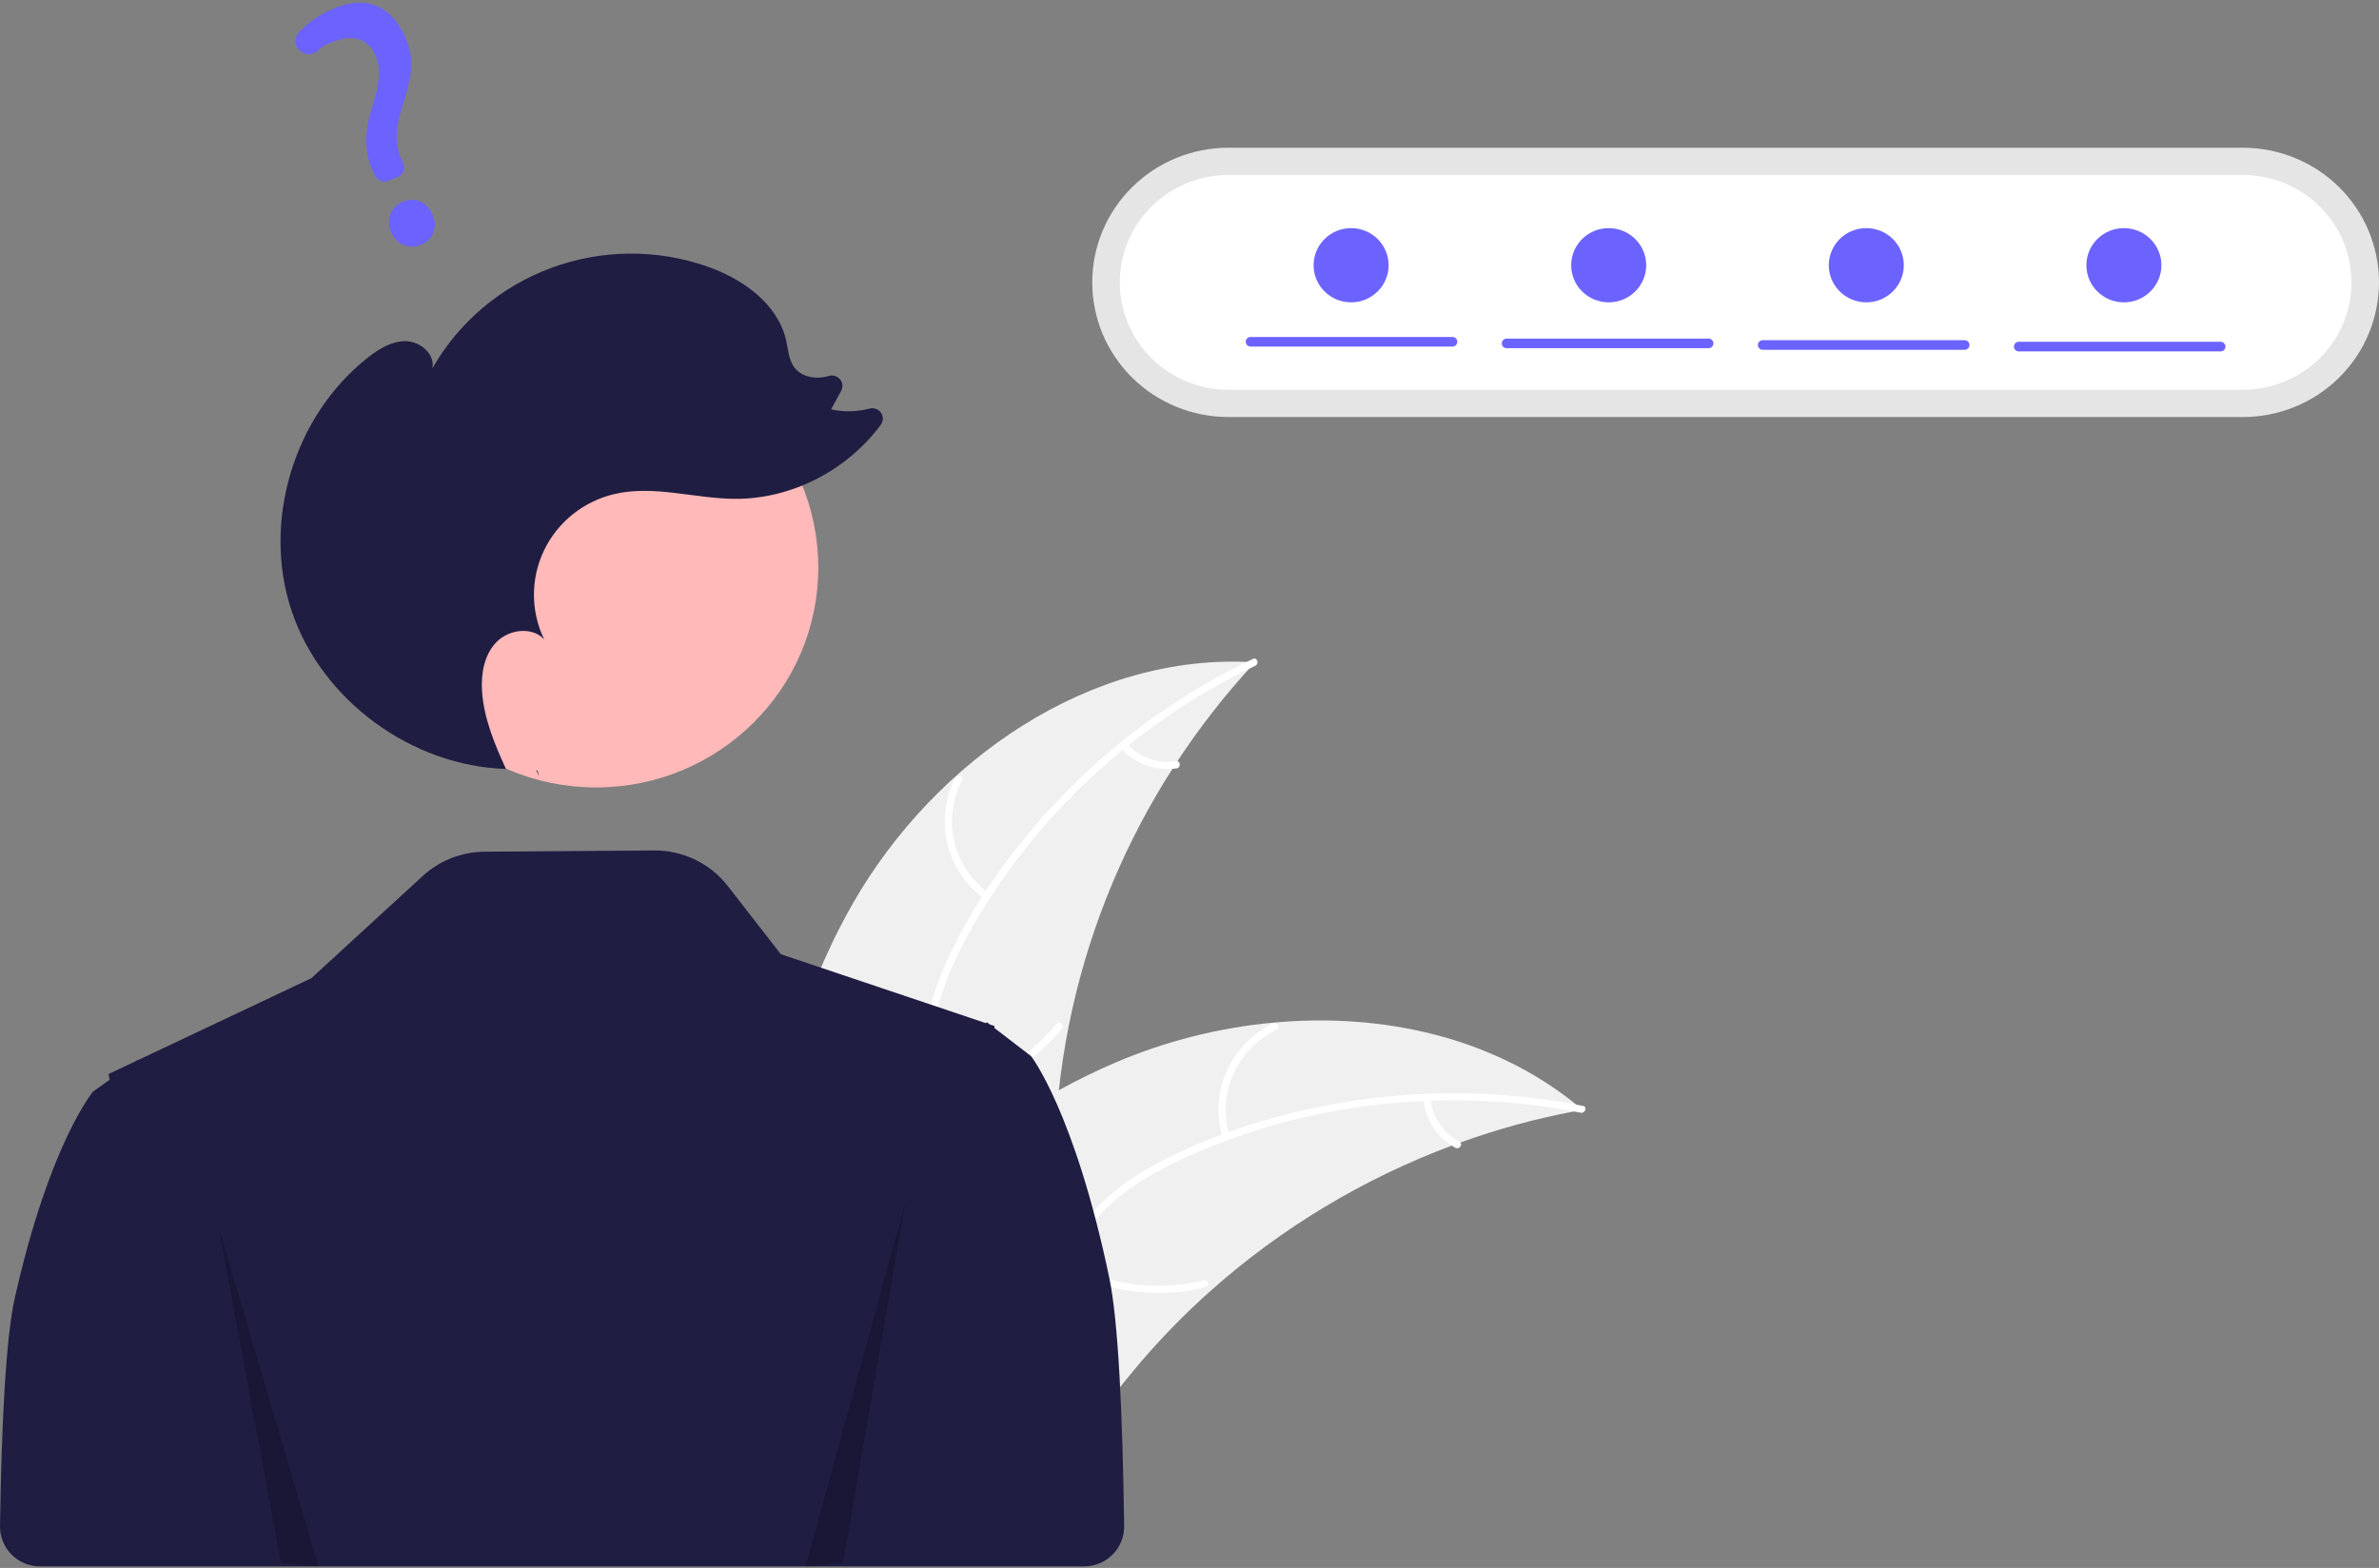 <svg width="578" height="381" viewBox="0 0 578 381" fill="none" xmlns="http://www.w3.org/2000/svg">
<rect x="0" y="0" width="578" height="381" fill="#808080" stroke="none"/>
<g clip-path="url(#clip0_192_1599)">
<path d="M207.328 219.329C227.137 184.859 264.921 158.391 304.919 160.94C275.415 192.68 258.211 233.721 256.35 276.801C255.693 293.418 256.712 311.968 245.559 324.41C238.62 332.152 228.013 335.902 217.584 336.688C207.154 337.475 196.727 335.611 186.437 333.754L183.941 334.512C182.991 294.872 187.52 253.8 207.328 219.329Z" fill="#F0F0F0"/>
<path d="M304.979 161.77C275.401 175.857 250.181 199.382 234.698 228.073C231.351 234.276 228.501 240.856 227.258 247.814C226.014 254.775 226.883 261.401 229.286 268.012C231.484 274.056 234.439 279.987 235.112 286.454C235.822 293.271 233.287 299.645 228.723 304.704C223.139 310.893 215.64 314.728 208.175 318.227C199.887 322.111 191.215 326.016 185.344 333.266C184.633 334.144 183.297 333.001 184.007 332.124C194.221 319.51 211.705 317.139 223.829 306.979C229.486 302.238 233.733 295.781 233.465 288.216C233.231 281.6 230.189 275.482 227.911 269.381C225.519 262.975 224.326 256.535 225.184 249.705C226.061 242.718 228.657 236.014 231.829 229.753C238.984 215.635 248.774 202.673 259.99 191.468C272.88 178.588 287.903 167.985 304.407 160.117C305.429 159.63 305.994 161.287 304.979 161.77Z" fill="white"/>
<path d="M239.233 218.484C234.699 215.204 231.49 210.437 230.181 205.033C228.872 199.629 229.548 193.94 232.087 188.983C232.604 187.982 234.201 188.73 233.683 189.733C231.31 194.344 230.682 199.643 231.911 204.673C233.14 209.703 236.147 214.132 240.387 217.161C241.308 217.821 240.148 219.14 239.233 218.484Z" fill="white"/>
<path d="M227.765 265.093C239.127 263.45 249.446 257.632 256.664 248.797C257.378 247.921 258.715 249.064 258.001 249.939C250.472 259.119 239.722 265.152 227.894 266.836C226.767 266.995 226.643 265.252 227.765 265.093Z" fill="white"/>
<path d="M273.753 180.739C275.24 182.37 277.113 183.609 279.204 184.347C281.295 185.085 283.539 185.297 285.734 184.965C286.858 184.791 286.981 186.535 285.863 186.708C283.437 187.064 280.959 186.826 278.647 186.016C276.334 185.206 274.258 183.849 272.598 182.062C272.428 181.906 272.323 181.692 272.306 181.463C272.289 181.234 272.361 181.008 272.507 180.829C272.661 180.655 272.878 180.547 273.111 180.53C273.344 180.513 273.575 180.588 273.753 180.739Z" fill="white"/>
<path d="M384.503 269.683C383.804 269.811 383.105 269.939 382.399 270.081C373.007 271.853 363.776 274.378 354.798 277.629C354.099 277.869 353.396 278.123 352.706 278.383C331.158 286.444 311.311 298.393 294.173 313.621C287.359 319.687 281.021 326.257 275.215 333.275C267.197 342.966 259.282 354.105 248.804 360.425C247.718 361.096 246.592 361.7 245.431 362.234L185.07 337.466C184.961 337.341 184.846 337.23 184.737 337.105L182.281 336.226C182.555 335.843 182.848 335.452 183.121 335.069C183.279 334.847 183.451 334.63 183.609 334.407C183.718 334.26 183.829 334.114 183.919 333.975C183.955 333.927 183.992 333.878 184.023 333.842C184.113 333.704 184.212 333.585 184.297 333.46C185.925 331.27 187.572 329.087 189.237 326.912C189.243 326.899 189.243 326.899 189.262 326.891C201.992 310.35 216.23 294.716 232.414 281.717C232.901 281.326 233.393 280.921 233.908 280.541C241.236 274.722 249.032 269.504 257.219 264.941C261.71 262.457 266.326 260.199 271.047 258.177C283.258 252.974 296.22 249.704 309.458 248.486C335.849 246.061 362.729 252.014 382.969 268.415C383.487 268.835 383.992 269.249 384.503 269.683Z" fill="#F0F0F0"/>
<path d="M384.049 270.385C351.86 264.015 317.405 267.777 287.582 281.464C281.135 284.423 274.854 287.98 269.627 292.795C264.398 297.612 261.059 303.42 258.954 310.13C257.03 316.264 255.78 322.76 252.382 328.325C248.8 334.19 242.897 337.77 236.174 339.09C227.949 340.706 219.627 339.302 211.538 337.649C202.556 335.814 193.255 333.767 184.156 336.059C183.053 336.336 182.682 334.628 183.783 334.35C199.615 330.363 215.018 338.883 230.882 337.992C238.284 337.576 245.605 334.95 249.995 328.75C253.834 323.329 255.129 316.632 257.023 310.404C259.012 303.864 261.979 298.011 266.821 293.069C271.773 288.013 277.926 284.206 284.269 281.097C298.574 274.085 314.28 269.567 330.054 267.301C348.185 264.695 366.633 265.176 384.599 268.724C385.711 268.944 385.154 270.604 384.049 270.385Z" fill="white"/>
<path d="M297.038 276.51C295.414 271.19 295.754 265.472 297.998 260.378C300.242 255.283 304.243 251.144 309.287 248.698C310.309 248.207 311.129 249.756 310.105 250.248C305.404 252.516 301.677 256.373 299.598 261.121C297.518 265.869 297.223 271.196 298.765 276.141C299.099 277.216 297.37 277.578 297.038 276.51Z" fill="white"/>
<path d="M259.517 306.893C269.588 312.349 281.369 313.85 292.509 311.095C293.612 310.821 293.984 312.529 292.881 312.803C281.283 315.648 269.027 314.062 258.559 308.362C257.562 307.818 258.525 306.352 259.517 306.893Z" fill="white"/>
<path d="M347.574 266.932C347.769 269.12 348.51 271.225 349.731 273.06C350.951 274.894 352.614 276.4 354.568 277.442C355.572 277.974 354.608 279.439 353.611 278.911C351.457 277.75 349.623 276.085 348.27 274.061C346.916 272.037 346.084 269.716 345.847 267.3C345.805 267.075 345.852 266.841 345.978 266.649C346.103 266.456 346.299 266.317 346.524 266.262C346.753 266.214 346.991 266.258 347.188 266.383C347.385 266.509 347.523 266.706 347.574 266.932Z" fill="white"/>
<path d="M269.52 310.546C261.067 270.111 250.5 256.63 250.5 256.63L246.463 253.534L241.609 249.803L241.632 249.324L240.481 248.936L240.21 248.729L239.767 248.392L239.696 248.468L239.545 248.622L217.578 241.235L189.709 231.87L176.804 215.276C174.702 212.573 171.996 210.389 168.898 208.894C165.8 207.399 162.394 206.634 158.947 206.66L117.732 206.961C112.16 207.002 106.804 209.104 102.718 212.853L75.628 237.711L33.416 257.655L33.345 257.584L32.902 257.898L26.38 260.983L26.649 262.369L22.612 265.25C22.612 265.25 12.046 277.794 3.592 315.418C1.442 324.992 0.383 345.528 0.001 370.834C-0.018 372.114 0.22 373.385 0.702 374.573C1.184 375.762 1.9 376.843 2.808 377.755C3.716 378.667 4.798 379.392 5.992 379.887C7.186 380.381 8.467 380.636 9.761 380.636H235.221L263.361 380.636C264.655 380.636 265.935 380.381 267.128 379.887C268.321 379.393 269.403 378.669 270.311 377.758C271.219 376.847 271.935 375.767 272.417 374.58C272.9 373.393 273.139 372.123 273.121 370.844C272.748 343.307 271.69 320.928 269.52 310.546Z" fill="#1F1D42"/>
<path d="M298.447 35.899C289.675 35.899 281.263 39.347 275.06 45.483C268.858 51.619 265.373 59.941 265.373 68.618C265.373 77.296 268.858 85.618 275.06 91.754C281.263 97.89 289.675 101.337 298.447 101.337H544.925C553.697 101.337 562.11 97.89 568.312 91.754C574.515 85.618 577.999 77.296 577.999 68.618C577.999 59.941 574.515 51.619 568.312 45.483C562.11 39.347 553.697 35.899 544.925 35.899H298.447Z" fill="#E5E5E5"/>
<path d="M298.448 42.52C291.451 42.52 284.741 45.27 279.794 50.164C274.847 55.058 272.067 61.696 272.067 68.618C272.067 75.539 274.847 82.177 279.794 87.071C284.741 91.966 291.451 94.715 298.448 94.715H544.926C551.923 94.715 558.633 91.966 563.58 87.071C568.527 82.177 571.307 75.539 571.307 68.618C571.307 61.696 568.527 55.058 563.58 50.164C558.633 45.27 551.923 42.52 544.926 42.52H298.448Z" fill="white"/>
<path d="M144.812 191.342C174.633 191.342 198.808 167.426 198.808 137.925C198.808 108.424 174.633 84.509 144.812 84.509C114.991 84.509 90.816 108.424 90.816 137.925C90.816 167.426 114.991 191.342 144.812 191.342Z" fill="#FFB9B9"/>
<path d="M130.999 188.726C130.768 188.224 130.538 187.719 130.309 187.213C130.397 187.216 130.485 187.229 130.573 187.231L130.999 188.726Z" fill="#2F2E41"/>
<path d="M89.315 86.938C92.046 84.783 95.238 82.8 98.73 82.911C102.221 83.022 105.762 86.142 105.038 89.523C111.452 78.29 121.66 69.65 133.871 65.12C146.082 60.59 159.516 60.46 171.814 64.753C180.492 67.782 189.002 73.841 190.996 82.728C191.508 85.01 191.617 87.511 193.057 89.364C194.873 91.7 198.347 92.228 201.207 91.406C201.235 91.398 201.264 91.39 201.292 91.382C201.776 91.218 202.297 91.202 202.79 91.335C203.282 91.469 203.723 91.745 204.055 92.129C204.387 92.513 204.595 92.986 204.652 93.488C204.709 93.99 204.613 94.497 204.375 94.944L201.92 99.475C205.015 100.157 208.231 100.089 211.294 99.277C211.803 99.145 212.341 99.172 212.833 99.355C213.326 99.537 213.75 99.865 214.046 100.295C214.343 100.725 214.498 101.235 214.49 101.755C214.481 102.276 214.311 102.781 214.001 103.202C205.905 114.198 192.378 121.3 178.574 121.216C168.763 121.157 158.852 117.812 149.304 120.044C145.61 120.907 142.158 122.578 139.202 124.933C136.246 127.288 133.861 130.268 132.221 133.654C130.581 137.041 129.728 140.747 129.725 144.502C129.721 148.257 130.568 151.964 132.202 155.353C129.269 152.179 123.599 152.931 120.599 156.043C117.598 159.155 116.821 163.799 117.124 168.09C117.586 174.651 120.185 180.834 122.924 186.852C99.955 186.136 78.23 170.197 70.917 148.638C63.574 126.989 71.27 101.178 89.315 86.938Z" fill="#1F1D42"/>
<path opacity="0.2" d="M53.147 298.339L68.291 379.854L77.378 380.636L53.147 298.339Z" fill="black"/>
<path opacity="0.2" d="M219.967 292.191L204.822 379.794L195.735 380.636L219.967 292.191Z" fill="black"/>
<path d="M102.232 59.504C99.328 60.704 96.298 59.389 95.028 56.379C93.737 53.322 94.942 50.219 97.893 49.001C100.843 47.782 103.819 49.1 105.13 52.206C106.421 55.265 105.23 58.266 102.232 59.504ZM96.669 42.985L94.361 43.938C93.784 44.174 93.139 44.187 92.553 43.974C91.967 43.761 91.483 43.339 91.197 42.791L91.083 42.57C88.599 38.137 88.314 32.751 90.242 26.567C92.028 21.021 92.77 17.12 91.278 13.586C89.553 9.5 85.871 8.22 81.174 10.074C79.353 10.826 78.773 10.814 77.34 12.221C77.028 12.531 76.656 12.775 76.247 12.94C75.837 13.104 75.399 13.186 74.957 13.179C74.53 13.174 74.108 13.084 73.717 12.914C73.326 12.745 72.973 12.499 72.68 12.191C72.115 11.599 71.799 10.817 71.795 10.002C71.791 9.188 72.099 8.403 72.658 7.805C75.067 5.31 77.973 3.336 81.192 2.008C91.283 -2.161 96.362 3.993 98.687 9.5C100.961 14.887 99.682 19.885 97.627 26.358C95.905 31.736 96.005 35.721 97.961 39.684C98.102 39.984 98.181 40.308 98.192 40.639C98.203 40.969 98.147 41.298 98.026 41.607C97.906 41.915 97.723 42.196 97.49 42.433C97.257 42.669 96.978 42.857 96.669 42.985Z" fill="#6C63FF"/>
<path d="M352.891 84.222H303.851C303.696 84.223 303.541 84.194 303.397 84.136C303.253 84.077 303.121 83.991 303.011 83.883C302.9 83.774 302.813 83.645 302.753 83.503C302.693 83.36 302.662 83.208 302.662 83.054C302.662 82.9 302.693 82.747 302.753 82.605C302.813 82.462 302.9 82.333 303.011 82.225C303.121 82.116 303.253 82.03 303.397 81.972C303.541 81.913 303.696 81.884 303.851 81.885H352.891C353.203 81.887 353.502 82.011 353.721 82.23C353.941 82.449 354.065 82.745 354.065 83.054C354.065 83.362 353.941 83.658 353.721 83.877C353.502 84.096 353.203 84.22 352.891 84.222Z" fill="#6C63FF"/>
<path d="M415.102 84.611H366.062C365.906 84.612 365.752 84.583 365.607 84.525C365.463 84.466 365.332 84.381 365.221 84.272C365.111 84.163 365.023 84.034 364.963 83.892C364.903 83.75 364.873 83.597 364.873 83.443C364.873 83.289 364.903 83.136 364.963 82.994C365.023 82.852 365.111 82.722 365.221 82.614C365.332 82.505 365.463 82.419 365.607 82.361C365.752 82.303 365.906 82.273 366.062 82.274H415.102C415.258 82.273 415.412 82.303 415.556 82.361C415.701 82.419 415.832 82.505 415.942 82.614C416.053 82.722 416.141 82.852 416.201 82.994C416.26 83.136 416.291 83.289 416.291 83.443C416.291 83.597 416.26 83.75 416.201 83.892C416.141 84.034 416.053 84.163 415.942 84.272C415.832 84.381 415.701 84.466 415.556 84.525C415.412 84.583 415.258 84.612 415.102 84.611Z" fill="#6C63FF"/>
<path d="M477.311 85.002H428.271C427.959 84.999 427.661 84.875 427.441 84.656C427.221 84.438 427.098 84.141 427.098 83.833C427.098 83.524 427.221 83.228 427.441 83.009C427.661 82.79 427.959 82.666 428.271 82.664H477.311C477.467 82.663 477.622 82.693 477.766 82.751C477.91 82.809 478.041 82.895 478.152 83.004C478.262 83.112 478.35 83.242 478.41 83.384C478.47 83.526 478.501 83.679 478.501 83.833C478.501 83.987 478.47 84.14 478.41 84.282C478.35 84.424 478.262 84.553 478.152 84.662C478.041 84.771 477.91 84.857 477.766 84.915C477.622 84.973 477.467 85.003 477.311 85.002Z" fill="#6C63FF"/>
<path d="M539.522 85.391H490.482C490.17 85.389 489.872 85.265 489.652 85.046C489.432 84.827 489.309 84.531 489.309 84.222C489.309 83.914 489.432 83.618 489.652 83.399C489.872 83.18 490.17 83.056 490.482 83.054H539.522C539.834 83.056 540.132 83.18 540.352 83.399C540.572 83.618 540.695 83.914 540.695 84.222C540.695 84.531 540.572 84.827 540.352 85.046C540.132 85.265 539.834 85.389 539.522 85.391Z" fill="#6C63FF"/>
<path d="M328.264 73.469C333.298 73.469 337.379 69.432 337.379 64.452C337.379 59.472 333.298 55.435 328.264 55.435C323.231 55.435 319.15 59.472 319.15 64.452C319.15 69.432 323.231 73.469 328.264 73.469Z" fill="#6C63FF"/>
<path d="M390.849 73.468C395.883 73.468 399.964 69.431 399.964 64.452C399.964 59.472 395.883 55.435 390.849 55.435C385.816 55.435 381.735 59.472 381.735 64.452C381.735 69.431 385.816 73.468 390.849 73.468Z" fill="#6C63FF"/>
<path d="M453.435 73.468C458.469 73.468 462.55 69.431 462.55 64.451C462.55 59.471 458.469 55.435 453.435 55.435C448.401 55.435 444.321 59.471 444.321 64.451C444.321 69.431 448.401 73.468 453.435 73.468Z" fill="#6C63FF"/>
<path d="M516.022 73.468C521.055 73.468 525.136 69.431 525.136 64.451C525.136 59.472 521.055 55.435 516.022 55.435C510.988 55.435 506.907 59.472 506.907 64.451C506.907 69.431 510.988 73.468 516.022 73.468Z" fill="#6C63FF"/>
</g>
<defs>
<clipPath id="clip0_192_1599">
<rect width="578" height="380" fill="white" transform="translate(0 0.637)"/>
</clipPath>
</defs>
</svg>
